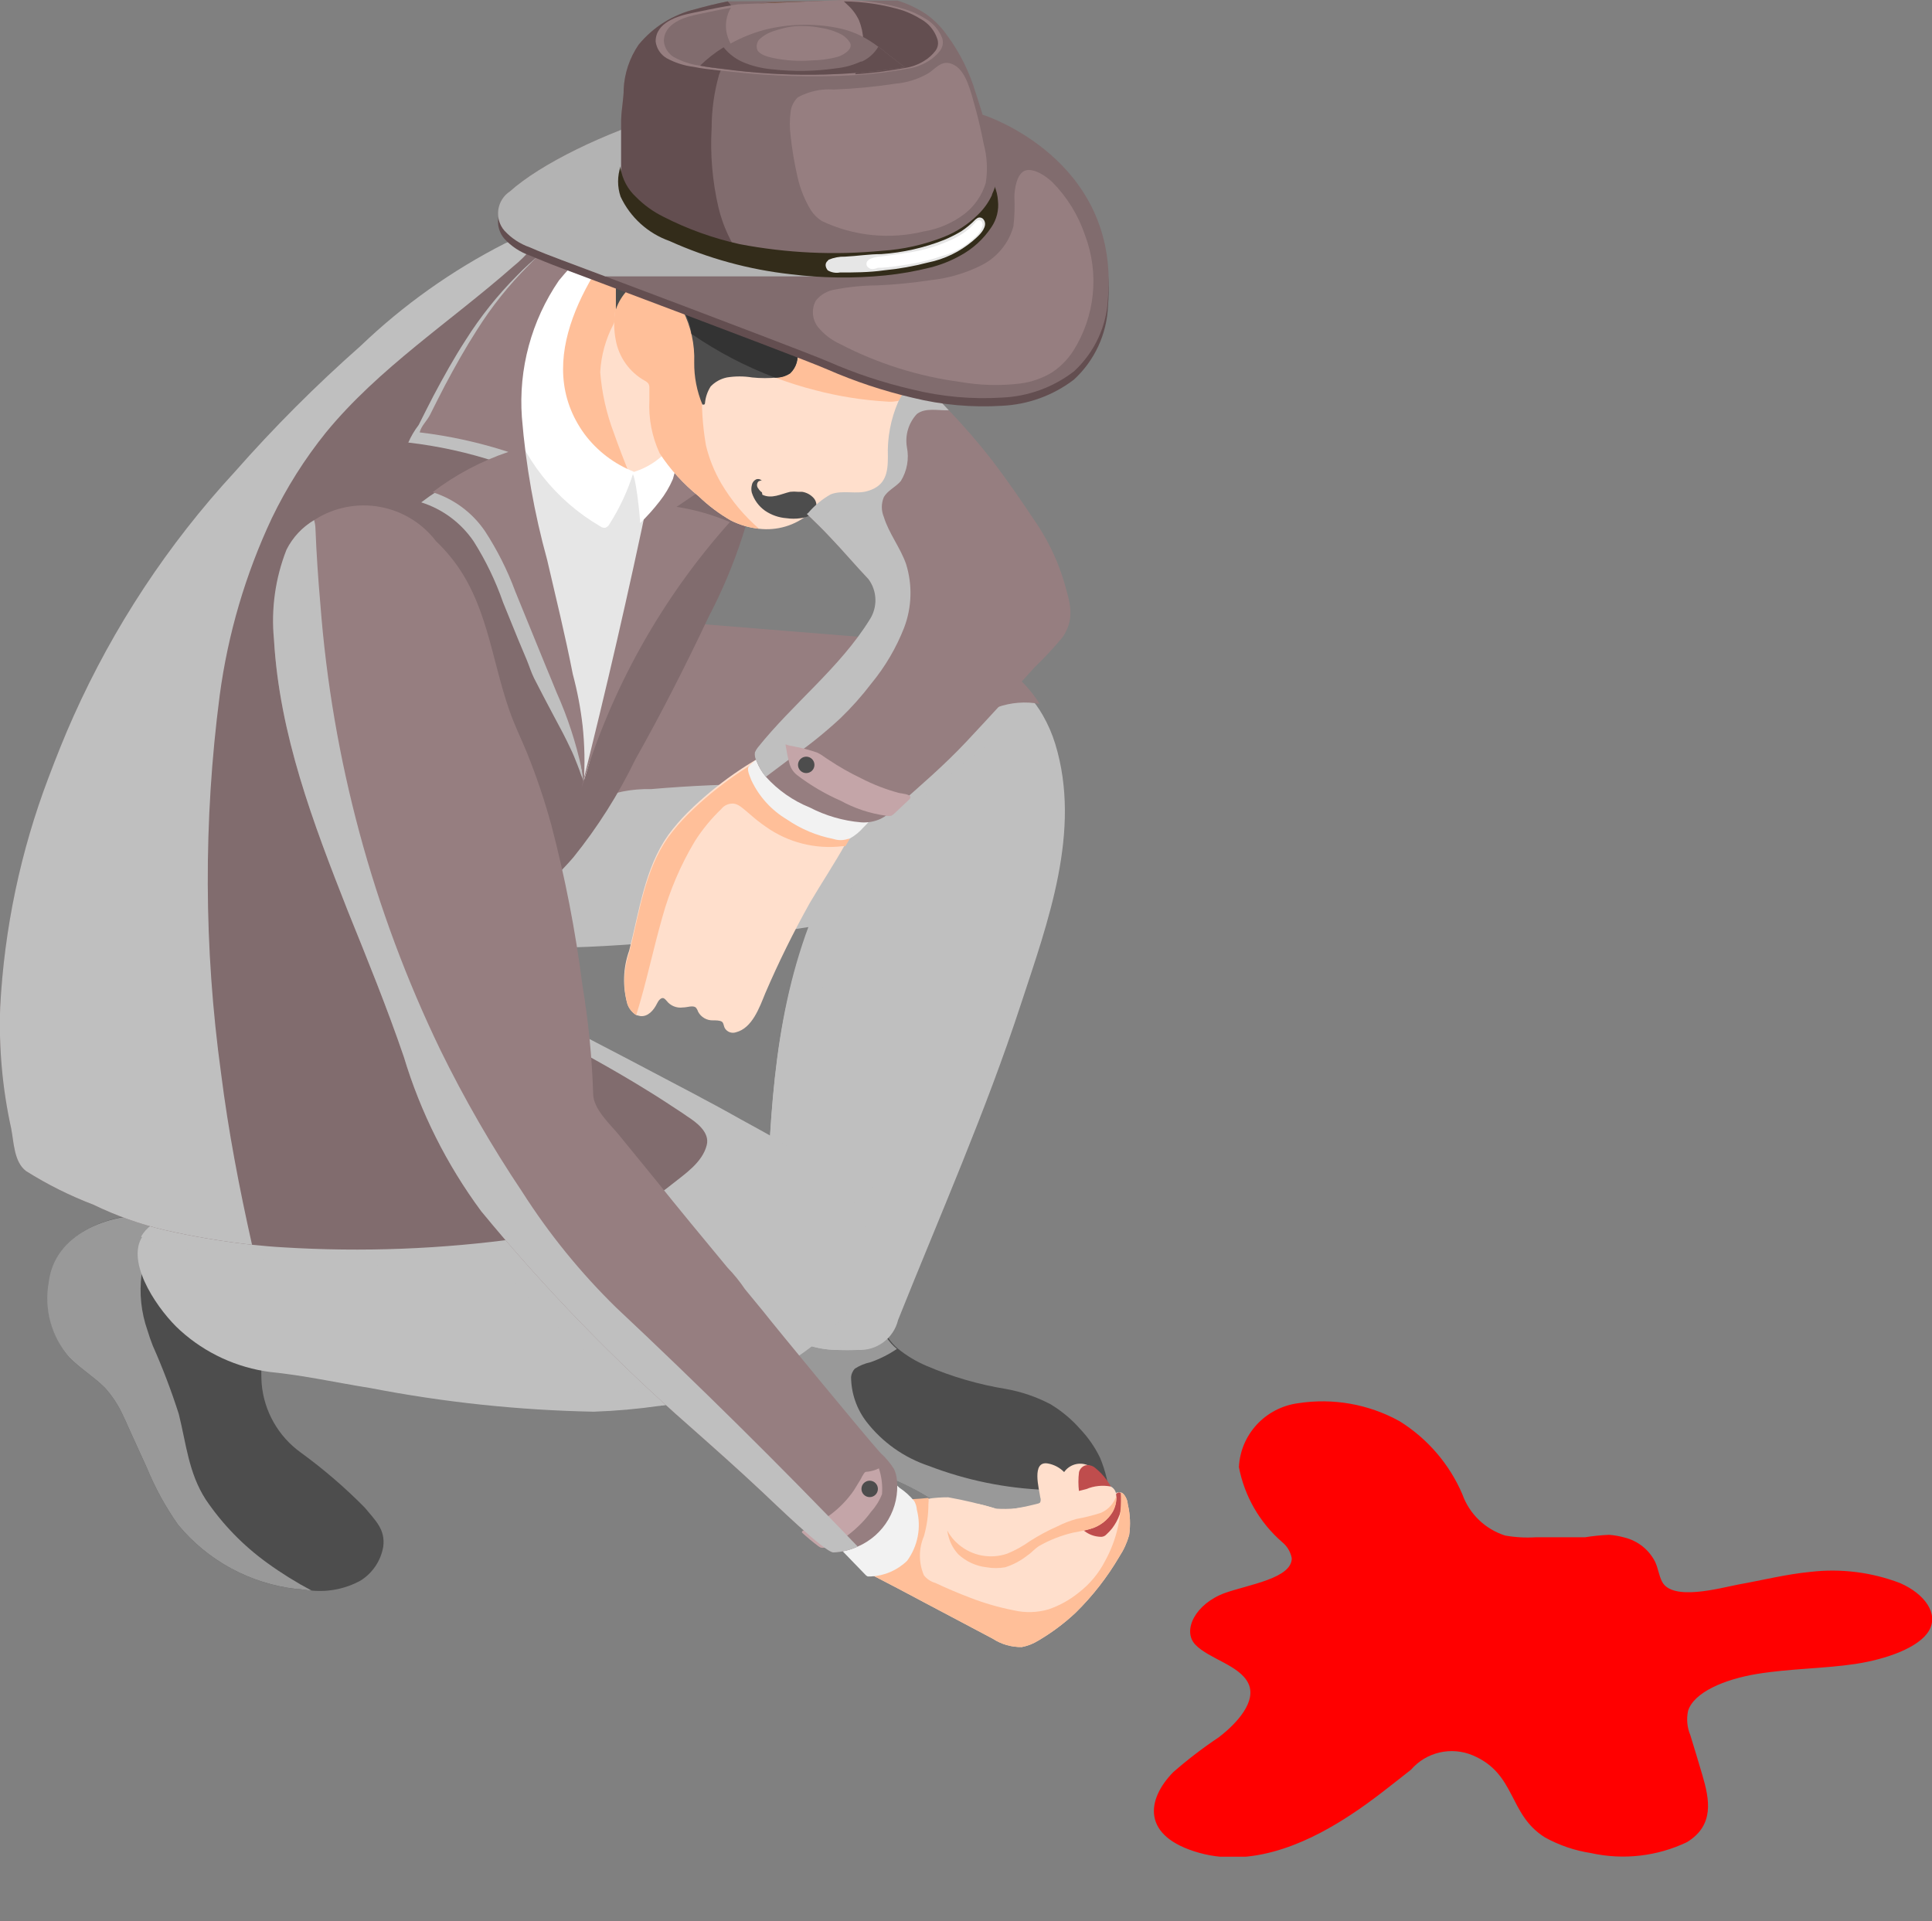 <svg width="360" height="358" viewBox="0 0 360 358" fill="none" xmlns="http://www.w3.org/2000/svg">
<rect x="0" y="0" width="360" height="358" fill="#808080" stroke="none"/>
<g clip-path="url(#clip0_918_86)">
<path d="M12.917 252.982C14.961 255.022 17.551 256.625 19.522 258.592C20.897 260.11 22.029 261.83 22.879 263.692C23.28 264.493 23.645 265.331 24.01 266.169C25.141 268.609 26.2 271.05 27.331 273.454C28.869 277.219 30.828 280.799 33.169 284.127C38.691 290.83 46.608 295.128 55.245 296.111C56.194 296.111 57.106 296.366 58.055 296.403C61.242 296.723 64.451 296.062 67.251 294.509C68.341 293.81 69.275 292.891 69.991 291.813C70.707 290.734 71.191 289.519 71.41 288.243C71.848 285.001 69.914 283.326 67.98 280.958C64.29 277.215 60.299 273.779 56.048 270.686C53.969 269.192 52.24 267.265 50.98 265.038C49.72 262.812 48.959 260.339 48.75 257.791C48.612 255.358 48.71 252.919 49.042 250.505C49.513 248.343 49.842 246.153 50.027 243.949C49.897 241.636 49.296 239.374 48.261 237.301C47.225 235.228 45.778 233.387 44.007 231.891C40.063 228.627 35.181 226.7 30.067 226.391C29.509 226.355 28.948 226.355 28.389 226.391C20.288 226.063 10.326 229.851 9.232 238.849C8.743 241.33 8.821 243.889 9.459 246.335C10.097 248.782 11.279 251.054 12.917 252.982Z" fill="#4D4D4D"/>
<g style="mix-blend-mode:multiply">
<path d="M12.917 252.982C14.961 255.022 17.551 256.625 19.522 258.592C20.897 260.11 22.029 261.83 22.879 263.692C23.28 264.493 23.645 265.331 24.01 266.169C25.141 268.609 26.2 271.05 27.331 273.454C28.869 277.219 30.828 280.799 33.169 284.127C38.691 290.83 46.608 295.128 55.245 296.111C56.194 296.111 57.106 296.366 58.055 296.403C55.189 294.886 52.433 293.17 49.808 291.267C45.324 288.036 41.445 284.04 38.351 279.464C35.14 274.51 34.702 269.046 33.315 263.51C31.93 259.175 30.31 254.919 28.462 250.76C28.097 249.85 27.769 248.866 27.477 247.919C26.301 244.567 25.926 240.987 26.382 237.465C27.159 234.062 28.234 230.735 29.593 227.52C29.593 227.156 29.849 226.792 29.922 226.464C29.363 226.428 28.802 226.428 28.243 226.464C20.142 226.136 10.18 229.924 9.086 238.922C8.628 241.402 8.735 243.954 9.398 246.387C10.061 248.821 11.264 251.075 12.917 252.982Z" fill="#999999"/>
</g>
<path d="M139.318 266.314C140.991 268.886 143.614 270.692 146.616 271.341C148.306 271.771 150.026 272.075 151.761 272.252C153.038 272.434 154.352 272.543 155.629 272.762C162.137 273.671 168.366 275.996 173.874 279.574C179.129 282.961 184.128 287.587 190.076 288.935C190.866 289.118 191.673 289.228 192.484 289.263C194.863 289.322 197.231 288.908 199.448 288.045C201.666 287.182 203.689 285.887 205.401 284.236C206.018 283.725 206.505 283.076 206.824 282.342C206.914 281.922 206.914 281.487 206.824 281.067C206.842 280.788 206.842 280.508 206.824 280.229V279.246C206.605 276.654 205.99 274.111 205 271.706C204.066 269.755 202.835 267.961 201.351 266.387C199.726 264.522 197.818 262.924 195.695 261.652C193.116 260.308 190.348 259.362 187.485 258.847C182.363 258.015 177.363 256.559 172.597 254.512C170.72 253.716 168.963 252.661 167.379 251.38C165.892 250.163 164.81 248.524 164.277 246.681C163.751 244.611 163.555 242.472 163.693 240.342C162.797 240.797 161.818 241.067 160.815 241.136C159.812 241.205 158.805 241.071 157.855 240.743C154.796 240.075 151.813 239.099 148.951 237.829C147.82 239.25 146.601 240.601 145.302 241.872C144.246 243.426 143.468 245.152 143.004 246.972C141.799 250.177 140.048 253.128 139.026 256.37C138.677 257.476 138.42 258.609 138.26 259.758C137.908 262 138.278 264.296 139.318 266.314Z" fill="#4D4D4D"/>
<g style="mix-blend-mode:multiply">
<path d="M206.861 281.067C204.797 283.389 202.294 285.28 199.494 286.631C196.694 287.981 193.654 288.764 190.55 288.935H190.039C184.091 287.587 179.092 282.961 173.838 279.574C168.329 275.996 162.101 273.671 155.593 272.762C154.315 272.543 153.002 272.434 151.725 272.252C148.94 270.322 146.271 268.23 143.733 265.987C141.574 264.153 139.65 262.061 138.004 259.758C138.165 258.609 138.421 257.476 138.771 256.37C139.792 253.128 141.544 250.177 142.748 246.972C143.213 245.152 143.991 243.426 145.047 241.872C146.346 240.601 147.564 239.25 148.696 237.829C151.557 239.099 154.54 240.075 157.6 240.743C158.55 241.071 159.556 241.205 160.56 241.136C161.563 241.067 162.542 240.797 163.438 240.342C163.299 242.472 163.496 244.611 164.022 246.681C164.555 248.524 165.636 250.163 167.123 251.38C165.595 252.413 163.939 253.246 162.197 253.857C161.159 254.076 160.169 254.483 159.278 255.059C158.892 255.483 158.649 256.019 158.585 256.589C158.603 259.621 159.616 262.563 161.467 264.967C164.427 268.78 168.452 271.632 173.035 273.163C180.034 275.856 187.433 277.37 194.929 277.643C198.841 277.391 202.765 277.936 206.46 279.246L206.861 281.067Z" fill="#999999"/>
</g>
<path d="M77.906 173.9C77.906 174.265 78.526 174.374 78.891 174.483C94.983 177.907 111.732 176.523 128.116 175.139C131.4 174.847 134.721 174.556 138.005 174.192C142.238 173.755 146.47 173.245 150.703 172.552C143.807 191.021 143.405 210.29 142.712 229.669C142.493 234.842 140.596 243.766 144.938 247.628C148.043 250.126 151.898 251.511 155.885 251.562C157.198 251.634 158.513 251.634 159.826 251.562C161.534 251.66 163.224 251.156 164.598 250.137C165.972 249.118 166.943 247.65 167.343 245.988C175.152 226.464 183.654 207.231 190.222 187.16C195.257 171.824 201.57 154.849 196.644 138.676C196.07 136.797 195.287 134.989 194.309 133.285C192.873 130.77 190.936 128.575 188.616 126.837C187.199 125.833 185.619 125.082 183.946 124.615C180.842 124.03 177.69 123.737 174.531 123.741C169.058 123.267 163.402 121.701 157.892 121.045C144.934 119.668 131.877 119.473 118.884 120.463C118.365 120.461 117.857 120.613 117.425 120.9C117.086 121.28 116.858 121.746 116.768 122.247C115.637 125.89 113.447 126.947 110.637 128.986C107.601 131.198 104.735 133.634 102.062 136.272C91.809 146.58 84.949 159.694 78.234 172.698C77.906 173.099 77.687 173.536 77.906 173.9Z" fill="#BFBFBF"/>
<g style="mix-blend-mode:multiply">
<path d="M142.712 229.669C142.493 234.842 140.595 243.766 144.938 247.628C148.042 250.126 151.897 251.511 155.885 251.562L157.454 250.214C159.255 248.755 160.905 247.12 162.38 245.333C165.285 241.393 166.69 236.55 166.342 231.67C165.994 226.79 163.917 222.194 160.482 218.705C157.253 215.94 154.439 212.726 152.126 209.161C150.482 204.402 150.329 199.256 151.688 194.408C152.815 185.391 154.745 176.492 157.454 167.817C160.721 160.31 165.723 153.681 172.05 148.475L173.071 147.527C176.465 144.577 179.968 141.809 183.507 139.113C186.512 136.396 190.091 134.391 193.98 133.248C192.636 130.777 190.813 128.597 188.616 126.837C187.199 125.833 185.619 125.082 183.945 124.615C175.461 127.226 167.711 131.793 161.321 137.947C154.891 143.074 149.355 149.229 144.938 156.161C141.756 161.854 139.456 167.994 138.114 174.374C142.347 173.937 146.58 173.427 150.812 172.735C143.806 191.021 143.442 210.29 142.712 229.669Z" fill="#BFBFBF"/>
</g>
<path d="M161.103 118.75L116.001 115.108C115.671 118.427 114.935 121.693 113.812 124.834C112.568 127.772 111.167 130.642 109.615 133.43C106.341 139.907 104.136 146.869 103.084 154.048C105.784 152.481 108.375 150.405 111.075 149.057C114.292 147.648 117.78 146.964 121.292 147.054C136.031 145.779 150.852 145.779 165.591 147.054C166.373 147.218 167.181 147.218 167.963 147.054C169.787 146.471 170.517 144.395 171.612 142.901C174.841 137.591 179.902 133.64 185.843 131.791C188.37 130.898 191.088 130.685 193.725 131.172C192.699 129.533 191.473 128.029 190.076 126.691C187.216 124.501 183.974 122.859 180.515 121.847C174.221 119.916 167.686 118.874 161.103 118.75Z" fill="#967E80"/>
<path d="M11.64 203.697C11.312 208.615 14.632 211.42 17.843 214.625C19.105 215.842 20.445 216.974 21.857 218.013C27.852 222.323 34.361 225.871 41.233 228.577C39.993 228.322 38.752 228.03 37.584 227.848C35.488 227.299 33.3 227.199 31.162 227.557C30.163 227.705 29.21 228.072 28.371 228.633C27.531 229.194 26.827 229.933 26.309 230.799C23.609 235.862 29.776 244.531 33.607 247.955C38.272 252.172 44.115 254.866 50.356 255.678C56.632 256.297 62.799 257.681 69.002 258.665C82.728 261.328 96.658 262.802 110.637 263.072C114.753 262.931 118.858 262.566 122.934 261.98C125.392 261.645 127.829 261.171 130.232 260.559C132.11 260.177 133.963 259.678 135.779 259.066C137.056 258.701 138.296 258.228 139.428 257.754C145.906 255.084 151.768 251.117 156.651 246.098C159.901 242.773 161.788 238.355 161.942 233.713C162.635 220.49 145.558 212.913 136.18 207.558C131.655 204.972 103.047 190.001 94.472 185.702C83.525 180.202 72.578 174.775 61.631 169.201C62.872 169.784 55.72 176.487 54.625 176.997C50.356 178.672 45.065 178.709 40.577 179.984C35.767 181.36 31.1 183.19 26.637 185.448C23.002 187.096 19.747 189.477 17.077 192.441C14.206 195.585 12.316 199.497 11.64 203.697Z" fill="#BFBFBF"/>
<g style="mix-blend-mode:multiply">
<path d="M26.273 230.471C32.103 232.711 38.273 233.943 44.518 234.113C60.352 235.89 76.314 236.232 92.21 235.133C101.046 245.568 111.404 254.618 122.934 261.98C125.392 261.645 127.829 261.171 130.232 260.559C125.014 252.254 119.285 244.386 113.265 236.481C108.77 230.023 103.767 223.933 98.304 218.268C98.015 217.919 97.636 217.655 97.209 217.503C96.609 217.4 95.992 217.503 95.458 217.794C92.795 218.613 90.057 219.162 87.284 219.434C69.742 221.14 52.07 221.006 34.556 219.033C30.287 218.632 25.981 217.831 21.748 217.576C27.743 221.886 34.251 225.434 41.124 228.139C39.883 227.884 38.643 227.593 37.475 227.411C35.379 226.862 33.19 226.762 31.053 227.119C30.057 227.29 29.112 227.679 28.285 228.259C27.459 228.838 26.771 229.594 26.273 230.471Z" fill="#BFBFBF"/>
</g>
<path d="M2.08 210.29C2.591 212.877 2.591 216.519 4.853 218.231C8.819 220.73 13.024 222.829 17.406 224.497C21.658 226.559 26.124 228.147 30.725 229.232C36.081 230.449 41.502 231.361 46.962 231.964C48.86 232.146 50.611 232.328 52.655 232.438C67.49 233.361 82.38 232.787 97.1 230.726C103.419 230.121 109.628 228.675 115.564 226.427C119.05 224.989 122.308 223.05 125.233 220.672C127.605 218.778 130.889 216.629 131.692 213.387C132.312 210.982 129.685 209.088 128.043 208.032L127.204 207.449C125.197 206.138 123.19 204.79 121.11 203.515C107.28 194.882 92.392 188.034 78.271 179.874L74.841 177.907H75.023C79.668 176.883 84.211 175.445 88.597 173.609C95.589 170.332 101.807 165.614 106.842 159.767C111.363 154.15 115.231 148.04 118.373 141.554C123.263 132.884 127.788 123.96 132.057 114.926C137.129 105.247 140.51 94.776 142.055 83.963C142.62 75.836 140.941 67.709 137.202 60.468C135.742 57.7 133.954 55.077 132.75 52.163C131.501 48.558 129.071 45.478 125.854 43.42C118.556 38.794 109.689 39.778 101.661 42.473C99.034 43.348 96.479 44.404 94.108 45.46C84.242 50.484 75.168 56.928 67.178 64.584C58.871 71.917 51.035 79.764 43.715 88.079C31.303 101.535 21.161 116.913 13.684 133.613C12.042 137.255 10.473 141.226 9.013 145.087C3.823 158.767 0.795 173.17 0.037 187.779C-0.23 195.338 0.457 202.902 2.08 210.29Z" fill="#816C6E"/>
<g style="mix-blend-mode:multiply">
<path d="M2.08 210.29C2.591 212.877 2.591 216.519 4.853 218.231C8.819 220.73 13.024 222.829 17.405 224.497C21.657 226.559 26.124 228.147 30.724 229.232C36.081 230.449 41.502 231.361 46.962 231.964C44.59 221.4 42.547 210.764 41.197 200.055C37.974 176.675 37.888 152.971 40.941 129.569C42.47 118.138 45.743 107.008 50.648 96.567C53.385 90.883 56.764 85.53 60.719 80.612C70.571 68.591 83.927 59.958 95.64 49.649C98.121 47.654 100.169 45.175 101.661 42.364C99.033 43.238 96.479 44.295 94.107 45.351C84.241 50.375 75.168 56.819 67.178 64.475C58.871 71.808 51.035 79.655 43.715 87.97C31.303 101.426 21.16 116.804 13.684 133.503C12.041 137.146 10.472 141.116 9.013 144.978C3.823 158.658 0.794 173.061 0.036 187.67C-0.239 195.266 0.447 202.866 2.08 210.29Z" fill="#BFBFBF"/>
</g>
<g style="mix-blend-mode:multiply">
<path d="M96.37 51.325C92.72 54.988 89.489 59.044 86.736 63.419C84.584 66.733 82.65 70.23 80.789 73.727C79.84 75.549 78.928 77.37 78.015 79.191C77.239 80.201 76.589 81.302 76.081 82.47C81.701 83.123 87.239 84.344 92.611 86.112C87.529 87.835 82.76 90.369 78.49 93.616C82.478 94.876 85.924 97.443 88.269 100.902C90.521 104.47 92.357 108.283 93.743 112.267L96.589 119.261L98.121 122.903C98.596 124.032 98.96 125.271 99.508 126.364C100.712 128.695 101.916 131.063 103.157 133.358C104.398 135.652 105.346 137.437 106.332 139.55C106.806 140.497 107.207 141.554 107.609 142.573C108.01 143.593 108.01 143.63 108.192 144.176C108.375 144.723 108.776 145.415 108.667 145.633C108.72 145.48 108.72 145.313 108.667 145.16L108.302 142.646C108.302 141.809 108.046 140.971 107.828 140.133C107.39 138.348 106.623 136.49 106.186 134.815C106.186 134.05 105.711 133.321 105.565 132.52C105.419 131.718 105.091 130.589 104.872 129.642L104.434 127.602C103.011 120.317 101.296 113.396 99.654 106.329C97.256 97.644 95.68 88.753 94.947 79.774C94.293 70.741 96.724 61.753 101.843 54.276C104.445 51.12 107.341 48.217 110.491 45.606C111.951 44.295 113.338 42.801 114.87 41.563C115.868 40.637 116.74 39.584 117.461 38.43C111.411 40.52 105.733 43.557 100.639 47.427C99.135 48.635 97.709 49.937 96.37 51.325Z" fill="#BFBFBF"/>
</g>
<path d="M121.292 107.495C120.015 112.267 118.081 116.856 116.512 121.555C115.235 125.198 114.505 129.278 113.082 132.92C112.352 134.742 111.659 136.563 110.966 138.457C110.607 139.349 110.303 140.261 110.054 141.189C109.835 142.136 109.543 143.083 109.251 144.031L108.813 145.451C108.722 144.482 108.722 143.506 108.813 142.537C108.803 141.559 108.643 140.589 108.339 139.659C107.791 138.093 107.353 136.49 106.806 134.924C102.899 124.082 99.753 112.981 97.392 101.703C95.697 94.516 95.697 87.034 97.392 79.847C99.329 82.805 101.804 85.375 104.69 87.424C106.147 88.43 107.815 89.091 109.566 89.356C111.318 89.621 113.107 89.483 114.797 88.954C115.75 88.422 116.81 88.111 117.899 88.043C119.723 88.043 120.563 89.864 121.183 91.321C121.87 92.52 122.351 93.825 122.606 95.183C122.924 99.332 122.479 103.505 121.292 107.495Z" fill="#E6E6E6"/>
<path d="M138.041 86.331L126.072 94.454C129.488 94.977 132.823 95.931 135.997 97.295C123.224 111.58 113.778 128.51 108.338 146.872C112.936 128.61 117.157 110.275 121 91.868C121.464 87.973 122.991 84.281 125.415 81.195C127.532 79.009 128.7 80.503 130.925 81.887L138.041 86.331Z" fill="#967E80"/>
<path d="M95.385 71.323C95.657 74.658 96.694 77.886 98.413 80.758C101.194 86.072 105.502 90.435 110.783 93.288C111.842 93.835 112.973 94.527 113.849 93.288C114.417 92.373 114.928 91.424 115.381 90.447C115.661 89.832 116.072 89.285 116.585 88.844C116.811 88.671 117.055 88.524 117.315 88.407C118.082 88.022 118.961 87.918 119.796 88.116C120.287 88.26 120.787 88.369 121.292 88.444C121.47 88.505 121.663 88.505 121.84 88.444C122.241 88.444 122.314 87.788 122.46 87.351C122.743 86.727 123.153 86.168 123.664 85.712C124.65 84.728 125.817 84.036 126.729 82.943C128.444 80.94 127.167 76.787 126.729 74.492C124.613 65.713 120.344 57.335 120.234 48.338C120.301 44.382 120.753 40.441 121.584 36.572C119.468 36.827 117.935 38.649 116.293 40.215C114.235 41.795 111.929 43.026 109.47 43.858C107.098 44.695 106.186 46.371 104.799 48.484C101.953 52.722 99.648 57.298 97.939 62.107C96.657 65.044 95.797 68.147 95.385 71.323Z" fill="#FFDFCC"/>
<path d="M99.398 70.267C100.228 73.978 101.846 77.469 104.142 80.503C107.055 84.652 110.905 88.059 115.381 90.447C115.661 89.832 116.072 89.285 116.585 88.844C116.811 88.671 117.055 88.524 117.315 88.407C116.293 85.857 115.308 83.308 114.396 80.721C113.008 77.073 112.148 73.246 111.841 69.356C112.015 66.226 112.862 63.17 114.323 60.395C115.732 57.333 116.262 53.941 115.855 50.596C115.802 50.245 115.704 49.903 115.563 49.577C115.218 49.102 114.734 48.745 114.177 48.557C113.013 48.153 111.77 48.026 110.548 48.184C109.326 48.342 108.157 48.781 107.134 49.467C105.09 50.846 103.422 52.711 102.281 54.895C99.553 59.526 98.533 64.964 99.398 70.267Z" fill="#FFBF99"/>
<path d="M119.285 97.477C120.599 96.207 121.818 94.844 122.934 93.398C123.927 92.139 124.749 90.755 125.379 89.281C126.311 86.241 126.609 83.043 126.255 79.883C125.974 81.932 124.899 83.789 123.263 85.056C121.647 86.482 119.724 87.517 117.643 88.079C118.446 87.788 119.285 96.64 119.285 97.477Z" fill="white"/>
<path d="M108.922 80.903C98.887 67.134 109.798 50.633 118.884 39.778H118.628C100.383 40.579 89.984 59.594 94.545 76.204C97.335 85.4 103.499 93.205 111.805 98.06C112.084 98.28 112.436 98.384 112.79 98.352C113.143 98.224 113.432 97.962 113.593 97.623C115.518 94.596 117.028 91.325 118.081 87.897C114.439 86.456 111.269 84.035 108.922 80.903Z" fill="white"/>
<path d="M98.486 49.467C94.829 53.11 91.597 57.155 88.853 61.524C86.7 64.876 84.766 68.336 82.905 71.833C81.956 73.654 81.044 75.476 80.132 77.297C79.548 78.463 78.526 79.301 78.198 80.576C83.814 81.247 89.35 82.467 94.728 84.218C89.641 85.933 84.871 88.468 80.606 91.722C84.595 92.982 88.04 95.549 90.385 99.007C92.668 102.515 94.553 106.266 96.005 110.19L101.697 124.142C102.391 125.781 103.047 127.42 103.704 129.023C105.75 133.596 107.316 138.369 108.375 143.266C108.618 144.132 108.753 145.025 108.776 145.925C109.013 142.355 108.94 138.772 108.557 135.215C108.186 131.981 107.576 128.779 106.733 125.635C105.31 118.35 103.595 111.429 101.953 104.326C99.555 95.641 97.978 86.75 97.246 77.771C96.591 68.737 99.023 59.749 104.142 52.272C106.744 49.116 109.64 46.213 112.79 43.603C114.25 42.291 115.6 40.798 117.169 39.596C118.16 38.649 119.03 37.585 119.76 36.426C113.706 38.508 108.027 41.546 102.938 45.424C101.358 46.662 99.87 48.014 98.486 49.467Z" fill="#967E80"/>
<path d="M114.724 63.309C115.005 64.907 115.638 66.423 116.579 67.746C117.519 69.069 118.743 70.167 120.161 70.959C120.397 71.075 120.608 71.236 120.782 71.433C120.947 71.679 121.025 71.974 121 72.27C121 73.072 121 73.837 121 74.638C120.837 78.009 121.488 81.37 122.898 84.437C124.895 87.483 127.358 90.2 130.196 92.487C132.006 94.237 134.029 95.754 136.217 97.004C137.849 97.824 139.617 98.342 141.435 98.534C143.093 98.731 144.774 98.588 146.374 98.111C147.975 97.635 149.46 96.837 150.74 95.765C151.915 94.39 153.323 93.231 154.9 92.341C157.089 91.467 159.68 92.341 161.906 91.686C165.153 90.666 165.555 88.043 165.555 85.311C165.421 81.797 166.082 78.299 167.489 75.075C167.489 75.075 167.489 74.747 167.744 74.638C168.378 73.422 169.136 72.274 170.006 71.214C170.408 70.595 170.882 70.012 171.32 69.392C174.85 64.713 177.952 59.727 180.588 54.494C180.296 55.077 178.217 53.219 178.071 52.928C177.593 51.753 177.239 50.532 177.012 49.285C176.146 46.851 174.736 44.646 172.889 42.838C168.892 39.471 164.153 37.099 159.059 35.917C151.726 33.58 144.059 32.46 136.363 32.602C134.356 32.602 132.349 33.185 130.378 33.185C128.408 33.185 128.116 33.185 126.912 34.569C125.192 37.082 124.092 39.965 123.701 42.983C123.296 45.66 122.174 48.177 120.453 50.269C119.871 50.906 119.163 51.414 118.373 51.762C117.698 52.001 117.06 52.332 116.476 52.746C116.126 53.135 115.865 53.594 115.709 54.093C114.5 57.007 114.158 60.207 114.724 63.309Z" fill="#FFDFCC"/>
<path d="M144.828 70.34H144.391C146.884 71.288 149.43 72.091 152.017 72.744C156.281 73.857 160.644 74.552 165.044 74.82C165.949 74.932 166.868 74.858 167.744 74.602C168.378 73.385 169.136 72.238 170.006 71.177C169.964 70.802 169.811 70.447 169.568 70.157C168.908 69.385 168.031 68.827 167.051 68.555C164.408 67.629 161.716 66.851 158.986 66.223C155.52 65.422 152.053 64.511 148.587 63.601C148.515 64.145 148.515 64.696 148.587 65.24C148.757 66 148.729 66.791 148.505 67.537C148.281 68.283 147.87 68.96 147.31 69.502C146.573 69.998 145.716 70.287 144.828 70.34Z" fill="#FFBF99"/>
<path d="M124.321 57.991C124.705 59.001 125.393 59.866 126.291 60.468L128.846 62.326C128.655 60.697 128.107 59.129 127.24 57.736L126.948 57.335L125.927 57.044C124.868 56.68 123.92 56.425 124.321 57.991Z" fill="#FFBF99"/>
<path d="M114.724 63.309C115.005 64.907 115.638 66.423 116.578 67.746C117.519 69.069 118.743 70.167 120.161 70.959C120.397 71.075 120.608 71.236 120.781 71.432C120.947 71.679 121.024 71.974 121 72.27C121 73.072 121 73.837 121 74.638C120.837 78.009 121.488 81.37 122.898 84.437C124.895 87.483 127.358 90.2 130.196 92.487C132.006 94.237 134.029 95.754 136.217 97.004C137.849 97.824 139.617 98.342 141.435 98.534C138.645 96.116 136.266 93.261 134.392 90.083C133.106 87.877 132.147 85.497 131.546 83.016C130.899 79.301 130.666 75.526 130.853 71.76C130.873 67.398 130.208 63.059 128.882 58.902C127.951 55.917 126.131 53.287 123.664 51.361C122.734 50.673 121.662 50.201 120.526 49.977C119.944 50.614 119.236 51.123 118.446 51.471C117.771 51.71 117.133 52.041 116.548 52.454C116.199 52.843 115.938 53.303 115.782 53.802C114.49 56.796 114.122 60.106 114.724 63.309Z" fill="#FFBF99"/>
<path d="M141.982 91.758C141.711 91.584 141.485 91.346 141.325 91.066C141.153 90.884 141.058 90.643 141.058 90.392C141.058 90.142 141.153 89.901 141.325 89.719C141.325 89.719 141.946 89.354 142.055 89.719C141.934 89.522 141.744 89.376 141.522 89.308C141.3 89.241 141.062 89.258 140.851 89.354C140.645 89.462 140.468 89.618 140.335 89.808C140.202 89.998 140.116 90.217 140.085 90.447C139.976 90.89 139.976 91.352 140.085 91.795C140.518 93.165 141.389 94.355 142.566 95.183C143.747 95.984 145.119 96.462 146.543 96.567C147.414 96.694 148.3 96.694 149.171 96.567C149.905 96.486 150.614 96.25 151.251 95.875C151.488 95.707 151.687 95.491 151.836 95.242C151.985 94.992 152.079 94.714 152.114 94.426C152.148 94.137 152.122 93.845 152.036 93.567C151.95 93.29 151.807 93.034 151.615 92.815C151.054 92.19 150.293 91.778 149.463 91.649H148.696C148.211 91.595 147.722 91.595 147.237 91.649C145.522 92.05 143.807 93.033 142.055 92.195L141.982 91.758Z" fill="#4D4D4D"/>
<path d="M170.079 62.945C167.16 61.415 165.044 58.501 161.978 57.335C160.19 56.82 158.302 56.753 156.481 57.141C154.661 57.528 152.964 58.358 151.542 59.557C150.606 60.193 149.822 61.026 149.243 61.998C148.657 62.998 148.413 64.162 148.55 65.313C148.721 66.067 148.693 66.853 148.469 67.593C148.245 68.334 147.833 69.004 147.273 69.538C146.572 70.019 145.751 70.297 144.901 70.34C143.324 70.503 141.734 70.503 140.158 70.34C138.599 70.085 137.009 70.085 135.45 70.34C134.294 70.58 133.238 71.164 132.422 72.015C131.827 72.949 131.465 74.01 131.363 75.112C131.363 75.112 131.363 75.439 131.072 75.403C130.78 75.367 131.071 75.403 130.889 75.403C129.85 72.911 129.328 70.234 129.357 67.535C129.482 64.19 128.754 60.868 127.24 57.882C125.771 55.433 123.401 53.655 120.635 52.928C119.984 52.784 119.307 52.808 118.668 53C118.03 53.191 117.451 53.542 116.986 54.021C115.982 55.054 115.221 56.298 114.761 57.663C114.761 55.55 114.761 53.438 114.761 51.361C114.761 49.285 114.14 47.209 113.994 45.133C113.907 41.33 114.45 37.539 115.6 33.913C117.28 27.622 120.347 21.785 124.576 16.829C128.399 12.364 133.266 8.911 138.747 6.775C144.228 4.64 150.153 3.889 155.994 4.59C163.012 5.45 169.57 8.525 174.713 13.368C179.727 18.124 183.39 24.118 185.332 30.744C186.818 36.413 187.129 42.326 186.244 48.119C185.925 51.122 185.111 54.051 183.836 56.789C182.547 59.473 180.602 61.791 178.18 63.528C176.887 64.11 175.47 64.361 174.056 64.26C172.641 64.158 171.275 63.706 170.079 62.945Z" fill="#4D4D4D"/>
<path d="M126.948 57.226L127.24 57.627C128.107 59.02 128.655 60.587 128.846 62.217C133.691 65.554 138.923 68.293 144.427 70.376H144.828C145.687 70.322 146.517 70.046 147.237 69.575C147.797 69.025 148.205 68.341 148.422 67.588C148.64 66.835 148.659 66.039 148.477 65.276C148.405 64.732 148.405 64.181 148.477 63.637C143.223 62.217 137.968 60.687 132.787 59.047C130.962 58.428 128.992 57.773 126.948 57.226Z" fill="#333333"/>
<path d="M116.913 187.123C117.214 187.969 117.793 188.688 118.555 189.163L119.285 189.345C120.708 189.527 121.803 188.289 122.423 187.014C122.679 186.467 123.19 185.812 123.7 186.03C123.896 186.158 124.069 186.318 124.211 186.504C124.561 186.96 125.026 187.314 125.558 187.532C126.09 187.749 126.67 187.822 127.24 187.742C128.079 187.742 129.064 187.305 129.648 187.742C129.844 187.979 129.993 188.251 130.086 188.544C130.352 189.043 130.753 189.458 131.243 189.741C131.733 190.025 132.293 190.165 132.859 190.147C133.443 190.147 134.064 190.147 134.465 190.365C134.866 190.584 134.83 191.239 135.085 191.64C135.294 191.973 135.61 192.226 135.98 192.358C136.351 192.49 136.756 192.494 137.129 192.369C140.157 191.604 141.508 187.779 142.602 185.083C145.081 179.321 147.858 173.692 150.922 168.218C153.075 164.575 155.483 160.932 157.527 157.29C159.086 154.706 160.381 151.972 161.394 149.13C161.706 148.319 161.974 147.492 162.197 146.653C162.197 147.018 161.65 147.236 161.066 147.418C160.328 147.712 159.505 147.712 158.767 147.418C157.855 146.69 157.928 144.905 156.87 144.031C155.056 142.962 153.335 141.743 151.725 140.388C150.995 139.55 150.375 138.457 149.28 138.129C148.301 137.937 147.285 138.119 146.434 138.639C139.669 141.805 133.498 146.105 128.189 151.352C126.867 152.667 125.647 154.079 124.54 155.578C120.124 161.807 119.139 169.748 117.242 177.142C116.093 180.354 115.978 183.843 116.913 187.123Z" fill="#FFDFCC"/>
<path d="M116.913 187.123C117.214 187.969 117.793 188.688 118.555 189.163C120.416 183.225 121.657 177.106 123.409 170.95C124.779 165.976 126.817 161.209 129.466 156.78C130.862 154.587 132.515 152.569 134.392 150.769C134.647 150.444 134.974 150.183 135.348 150.006C135.722 149.829 136.131 149.741 136.545 149.75C137.603 149.75 138.552 150.769 139.756 151.753C140.681 152.578 141.656 153.344 142.675 154.048C146.822 156.999 151.923 158.298 156.979 157.69H157.527C159.086 155.106 160.381 152.373 161.395 149.531C161.348 148.95 161.238 148.376 161.066 147.819C160.328 148.113 159.505 148.113 158.767 147.819C157.855 147.09 157.928 145.305 156.87 144.431C155.056 143.362 153.335 142.144 151.725 140.789C150.995 139.951 150.375 138.858 149.28 138.53C148.301 138.338 147.285 138.52 146.434 139.04C139.669 142.206 133.498 146.505 128.189 151.753C126.867 153.067 125.647 154.48 124.54 155.978C120.124 162.207 119.139 170.148 117.242 177.543C116.176 180.632 116.062 183.969 116.913 187.123Z" fill="#FFBF99"/>
<path d="M157.964 156.343C157.1 156.631 156.165 156.631 155.301 156.343C152.186 155.735 149.23 154.495 146.616 152.7C143.736 150.983 141.436 148.446 140.011 145.415C139.792 144.759 138.99 143.302 139.61 142.756L142.347 140.206C143.217 139.305 144.259 138.586 145.412 138.093C145.559 138.774 145.818 139.427 146.178 140.024C146.646 140.548 147.186 141.002 147.784 141.371C149.735 142.793 151.826 144.013 154.023 145.014C156.322 145.961 158.804 146.398 161.066 147.418C161.517 147.549 161.933 147.78 162.281 148.095C162.63 148.409 162.902 148.799 163.078 149.234C163.254 149.669 163.328 150.138 163.296 150.606C163.263 151.074 163.125 151.528 162.891 151.935C162.28 152.738 161.609 153.493 160.884 154.194C160.163 155.032 159.298 155.736 158.329 156.27L157.964 156.343Z" fill="#F2F2F2"/>
<path d="M140.96 141.772C141.37 142.86 141.962 143.87 142.712 144.759C144.967 147.259 147.762 149.215 150.886 150.478C153.86 152.018 157.108 152.958 160.446 153.246C161.698 153.335 162.953 153.11 164.095 152.591C165.003 152.135 165.829 151.532 166.54 150.806C171.174 146.69 175.881 142.683 180.078 138.202C184.274 133.722 188.616 128.986 192.776 124.36C194.618 122.588 196.36 120.716 197.994 118.75C200.512 115.108 199.235 111.902 198.213 108.223C196.934 104.041 194.987 100.093 192.448 96.53C190.015 92.839 187.497 89.269 184.894 85.821C182.389 82.604 179.722 79.516 176.903 76.569C174.905 74.386 172.785 72.319 170.554 70.376C169.379 71.798 168.352 73.336 167.488 74.966C166.082 78.19 165.421 81.688 165.554 85.202C165.554 88.079 165.226 90.556 161.906 91.576C159.68 92.305 157.089 91.358 154.9 92.232C153.323 93.121 151.915 94.281 150.74 95.656C150.656 95.746 150.557 95.82 150.448 95.875C151.871 97.259 153.294 98.607 154.644 100.064C157.125 102.65 159.424 105.382 161.942 108.041C162.742 109.127 163.191 110.43 163.231 111.777C163.27 113.124 162.897 114.451 162.161 115.581C156.578 124.579 147.893 131.172 141.289 139.441C141.079 139.707 140.907 140.001 140.778 140.315C140.692 140.808 140.756 141.315 140.96 141.772Z" fill="#967E80"/>
<g style="mix-blend-mode:multiply">
<path d="M140.96 141.772C141.37 142.86 141.962 143.87 142.712 144.759L147.565 141.116C150.751 138.905 153.775 136.471 156.615 133.831C158.699 131.82 160.626 129.652 162.38 127.347C164.947 124.229 167.003 120.725 168.474 116.966C169.913 113.17 170.042 109.004 168.839 105.127C167.78 102.067 165.628 99.408 164.679 96.312C164.196 95.145 164.196 93.835 164.679 92.669C165.372 91.394 166.905 90.775 167.853 89.646C169.021 87.752 169.425 85.487 168.985 83.308C168.802 82.208 168.875 81.081 169.198 80.013C169.521 78.946 170.084 77.967 170.846 77.151C172.451 75.913 174.823 76.532 176.793 76.459C174.796 74.277 172.676 72.21 170.444 70.267C169.269 71.689 168.242 73.227 167.379 74.856C165.973 78.08 165.312 81.579 165.445 85.092C165.445 87.97 165.117 90.447 161.796 91.467C159.57 92.196 156.979 91.249 154.79 92.123C153.213 93.012 151.805 94.171 150.63 95.547C150.547 95.636 150.448 95.711 150.338 95.765C151.761 97.15 153.184 98.497 154.535 99.954C157.016 102.541 159.315 105.273 161.833 107.932C162.633 109.018 163.082 110.321 163.121 111.668C163.16 113.015 162.787 114.342 162.052 115.472C156.469 124.469 147.784 131.063 141.179 139.332C140.969 139.598 140.797 139.892 140.668 140.206C140.593 140.746 140.695 141.295 140.96 141.772Z" fill="#BFBFBF"/>
</g>
<path d="M160.482 145.05C158.397 144.052 156.385 142.908 154.461 141.626C153.732 141.189 153.111 140.643 152.345 140.279C150.931 139.774 149.479 139.384 148.003 139.113C147.443 139.035 146.893 138.901 146.361 138.712C146.58 139.841 146.725 140.971 147.054 142.1C147.256 143.022 147.771 143.846 148.514 144.431C151.012 146.341 153.732 147.943 156.614 149.203C159.24 150.649 162.109 151.6 165.08 152.008C165.417 152.08 165.765 152.08 166.102 152.008C166.344 151.871 166.565 151.699 166.758 151.498L169.349 149.057C169.431 148.997 169.499 148.921 169.549 148.833C169.599 148.745 169.631 148.648 169.641 148.547C169.641 148.001 167.926 147.855 167.561 147.782C165.11 147.129 162.737 146.213 160.482 145.05Z" fill="#C4A5A8"/>
<path d="M150.229 144.067C149.382 144.067 148.696 143.382 148.696 142.537C148.696 141.692 149.382 141.007 150.229 141.007C151.075 141.007 151.761 141.692 151.761 142.537C151.761 143.382 151.075 144.067 150.229 144.067Z" fill="#4D4D4D"/>
<path d="M162.526 293.525C165.773 295.201 168.985 296.876 172.232 298.625L184.967 305.364C186.58 306.419 188.475 306.965 190.404 306.93C191.491 306.721 192.53 306.314 193.469 305.728C195.98 304.257 198.318 302.509 200.439 300.519C203.601 297.407 206.337 293.892 208.576 290.065C209.388 288.831 210.003 287.479 210.4 286.058C210.678 284.152 210.592 282.212 210.145 280.339C210.091 279.608 209.796 278.917 209.306 278.372C209.17 278.251 209.007 278.164 208.831 278.117H208.503C208.297 278.087 208.087 278.128 207.907 278.234C207.728 278.341 207.591 278.505 207.518 278.699C206.792 276.698 205.53 274.934 203.869 273.6C203.489 273.341 203.07 273.144 202.628 273.017C201.862 272.714 201.016 272.679 200.228 272.917C199.44 273.155 198.755 273.653 198.286 274.328C197.47 273.49 196.41 272.929 195.257 272.725C192.119 272.179 193.652 277.57 193.834 279.027C193.946 279.32 193.946 279.645 193.834 279.938C193.652 280.266 193.287 280.339 192.885 280.448C190.507 281.075 188.042 281.309 185.587 281.14C182.662 280.269 179.689 279.563 176.684 279.027C175.463 279.022 174.243 279.107 173.035 279.282C171.194 279.495 169.341 279.58 167.488 279.537C168.297 282.09 168.251 284.837 167.355 287.361C166.46 289.886 164.764 292.049 162.526 293.525Z" fill="#FFDFCC"/>
<path d="M200.439 283.216C200.785 284.107 201.396 284.87 202.19 285.402C203.009 285.999 203.987 286.341 205 286.385C205.216 286.412 205.434 286.386 205.638 286.309C205.841 286.233 206.023 286.11 206.168 285.948C206.549 285.599 206.902 285.222 207.226 284.819C208.443 283.223 209.132 281.287 209.197 279.282C209.252 279.055 209.252 278.817 209.197 278.59C209.124 278.449 209.014 278.331 208.879 278.247C208.744 278.164 208.589 278.119 208.43 278.117C208.43 278.117 207.627 278.444 207.737 278.663C207.011 276.662 205.749 274.897 204.088 273.563C203.833 273.338 203.528 273.177 203.197 273.095C202.867 273.012 202.522 273.01 202.19 273.09C201.916 273.191 201.67 273.356 201.474 273.571C201.277 273.787 201.135 274.046 201.059 274.328C200.907 275.538 200.907 276.761 201.059 277.971C201.023 279.683 199.964 281.504 200.439 283.216Z" fill="#BF4D4D"/>
<path d="M162.526 293.525C165.773 295.201 168.985 296.876 172.232 298.625L184.967 305.364C186.58 306.419 188.475 306.965 190.404 306.93C191.491 306.721 192.53 306.314 193.469 305.728C195.98 304.257 198.318 302.509 200.439 300.519C203.601 297.407 206.337 293.892 208.576 290.065C209.388 288.831 210.003 287.479 210.4 286.058C210.678 284.152 210.592 282.212 210.145 280.339C210.091 279.608 209.796 278.917 209.306 278.372C209.17 278.251 209.007 278.163 208.831 278.117C209.083 282.54 208.084 286.945 205.949 290.829C204.763 293.166 203.067 295.207 200.986 296.803C199.322 298.155 197.432 299.203 195.403 299.9C193.279 300.525 191.028 300.588 188.871 300.082C186.12 299.544 183.421 298.764 180.807 297.751C178.581 296.913 176.392 295.966 174.276 294.982C173.437 294.744 172.696 294.246 172.159 293.561C171.665 292.41 171.411 291.171 171.411 289.919C171.411 288.667 171.665 287.427 172.159 286.276C172.708 284.332 172.991 282.322 172.998 280.302C173.054 279.916 173.054 279.523 172.998 279.137C171.158 279.349 169.304 279.434 167.452 279.392C168.3 281.96 168.277 284.737 167.387 287.291C166.496 289.846 164.788 292.036 162.526 293.525Z" fill="#FFBF99"/>
<path d="M170.371 279.756C170.643 280.25 170.805 280.796 170.845 281.359C171.266 282.979 171.321 284.673 171.005 286.317C170.69 287.962 170.012 289.515 169.021 290.866C167.201 292.626 164.801 293.662 162.27 293.78H161.686C161.487 293.689 161.312 293.551 161.176 293.379L152.965 284.892C154.327 284.511 155.598 283.86 156.701 282.977C157.805 282.095 158.718 280.999 159.388 279.756C159.716 279.069 160.082 278.4 160.482 277.752C160.987 276.952 161.716 276.318 162.579 275.929C163.442 275.541 164.401 275.414 165.335 275.567C166.172 276.005 166.935 276.57 167.598 277.242C168.645 277.935 169.58 278.782 170.371 279.756Z" fill="#F2F2F2"/>
<path d="M51.049 119.151C52.071 136.891 58.347 153.356 64.806 169.748C68.455 178.781 72.104 187.742 75.242 196.922C78.354 207.27 83.23 217.004 89.655 225.699C101.49 240.082 114.474 253.482 128.481 265.768C133.005 269.775 137.567 273.818 141.982 277.971C144.171 280.011 153.695 289.3 155.301 289.3C156.865 289.231 158.402 288.86 159.825 288.207C162.214 287.179 164.211 285.416 165.525 283.175C166.838 280.933 167.398 278.331 167.123 275.749C167.058 275.055 166.873 274.377 166.576 273.745C165.88 272.637 165.033 271.632 164.058 270.758C161.358 267.771 144.317 247.081 142.164 244.313L138.807 240.233C137.844 238.805 136.758 237.464 135.56 236.226C130.998 230.726 126.51 225.298 121.985 219.652L115.235 211.383C113.629 209.453 110.564 206.648 110.528 203.879C110.315 197.067 109.644 190.276 108.521 183.553C107.24 173.532 105.314 163.603 102.755 153.829C101.499 149.228 99.976 144.704 98.194 140.279C97.099 137.619 95.822 135.033 94.873 132.265C91.48 122.502 90.75 112.084 83.927 103.743C83.087 102.717 82.185 101.744 81.226 100.829C78.661 97.476 74.932 95.202 70.773 94.454C66.614 93.706 62.325 94.537 58.748 96.785C56.541 98.089 54.755 99.998 53.603 102.286C51.416 107.624 50.54 113.406 51.049 119.151Z" fill="#967E80"/>
<path d="M153.586 288.425C153.719 288.445 153.854 288.445 153.987 288.425L155.556 287.624C156.083 287.347 156.594 287.043 157.089 286.713C158.053 286.081 158.957 285.361 159.789 284.564C160.735 283.693 161.591 282.729 162.343 281.686C163.201 280.734 163.881 279.636 164.35 278.444C164.48 276.819 164.281 275.184 163.767 273.636C163.123 273.951 162.433 274.16 161.723 274.255C161.395 274.255 161.176 274.255 160.993 274.583C160.764 274.902 160.568 275.244 160.409 275.603L159.096 277.752C157.884 279.502 156.393 281.04 154.681 282.306C153.805 282.925 152.929 283.508 151.98 284.054L150.594 284.819L149.9 285.183C149.9 285.183 149.39 285.183 149.426 285.584C149.463 285.985 149.426 285.584 149.426 285.584C150.369 286.459 151.355 287.286 152.382 288.061C152.543 288.183 152.714 288.293 152.893 288.389C153.118 288.454 153.355 288.466 153.586 288.425Z" fill="#C4A5A8"/>
<path d="M162.051 278.991C161.205 278.991 160.519 278.306 160.519 277.461C160.519 276.616 161.205 275.931 162.051 275.931C162.898 275.931 163.584 276.616 163.584 277.461C163.584 278.306 162.898 278.991 162.051 278.991Z" fill="#4D4D4D"/>
<g style="mix-blend-mode:multiply">
<path d="M51.049 119.151C52.071 136.891 58.347 153.356 64.806 169.748C68.455 178.781 72.104 187.742 75.242 196.922C78.355 207.27 83.231 217.004 89.656 225.699C101.49 240.082 114.474 253.482 128.481 265.768C133.006 269.775 137.567 273.818 141.982 277.971C144.172 280.011 153.695 289.3 155.301 289.3C156.866 289.231 158.402 288.86 159.826 288.207C145.23 272.98 130.208 258.118 114.761 243.621C108.149 237.141 102.297 229.93 97.319 222.129C91.646 213.665 86.55 204.83 82.066 195.683C69.485 169.635 61.898 141.466 59.698 112.631C59.296 108.005 58.968 103.306 58.785 98.57C58.771 98.015 58.685 97.464 58.53 96.931C56.323 98.235 54.537 100.144 53.385 102.431C51.295 107.742 50.495 113.472 51.049 119.151Z" fill="#BFBFBF"/>
</g>
<path d="M176.465 284.783C176.447 284.928 176.447 285.075 176.465 285.22C176.536 285.701 176.645 286.177 176.793 286.64C177.143 287.766 177.741 288.8 178.545 289.664C179.993 291.006 181.835 291.849 183.799 292.068C184.946 292.267 186.119 292.267 187.266 292.068C188.776 291.585 190.186 290.832 191.426 289.846C192.265 289.3 192.776 288.571 193.652 288.061C195.605 286.956 197.706 286.134 199.891 285.62C200.95 285.402 202.008 285.256 203.103 284.928C204.857 284.449 206.36 283.315 207.299 281.759C207.818 280.839 208.058 279.789 207.992 278.736C208.002 278.388 207.915 278.044 207.741 277.742C207.567 277.439 207.313 277.191 207.007 277.024C205.461 276.724 203.861 276.889 202.409 277.497C200.496 277.957 198.608 278.516 196.753 279.173C194.307 280.029 191.793 280.675 189.236 281.104C188.159 281.344 187.05 281.406 185.952 281.286C184.759 280.87 183.54 280.529 182.303 280.266C180.832 280.305 179.408 280.788 178.216 281.65C177.712 282.012 177.294 282.48 176.991 283.022C176.688 283.563 176.509 284.164 176.465 284.783Z" fill="#FFDFCC"/>
<path d="M176.501 285.22C176.572 285.701 176.682 286.177 176.83 286.64C177.179 287.767 177.778 288.8 178.581 289.664C180.03 291.006 181.872 291.849 183.836 292.068C184.983 292.267 186.156 292.267 187.303 292.068C188.813 291.585 190.222 290.833 191.462 289.846C192.302 289.3 192.813 288.571 193.688 288.061C195.642 286.956 197.743 286.134 199.928 285.621C200.986 285.402 202.044 285.256 203.139 284.928C204.894 284.45 206.397 283.315 207.335 281.759C207.854 280.839 208.095 279.789 208.029 278.736C207.805 279.434 207.435 280.078 206.945 280.624C206.454 281.17 205.854 281.607 205.183 281.905C203.667 282.4 202.118 282.79 200.548 283.071C199.351 283.405 198.19 283.857 197.082 284.418C195.312 285.198 193.604 286.112 191.973 287.15C190.646 288.101 189.213 288.895 187.704 289.518C186.179 290.046 184.544 290.169 182.957 289.875C181.371 289.582 179.888 288.881 178.654 287.843C177.774 287.115 177.043 286.224 176.501 285.22Z" fill="#FFBF99"/>
<path d="M93.998 44.513C95.29 45.914 96.906 46.977 98.705 47.609C100.639 48.411 102.573 49.212 104.544 49.941L112.79 53.037L116.074 54.276L127.569 58.61C133.334 60.796 151.105 67.498 154.17 68.846C159.3 71.089 164.625 72.858 170.08 74.128C175.506 75.461 181.104 75.964 186.682 75.621C191.553 75.402 196.239 73.698 200.111 70.74C202.023 68.981 203.568 66.863 204.658 64.506C205.747 62.15 206.36 59.601 206.46 57.008C208.576 31.145 183.435 23.022 183.435 23.022C171.542 19.789 159.27 18.16 146.945 18.177C139.38 18.697 131.912 20.178 124.723 22.584C112.608 26.227 100.749 32.092 95.056 37.155C94.462 37.536 93.957 38.041 93.575 38.634C93.194 39.227 92.944 39.895 92.844 40.593C92.743 41.291 92.795 42.002 92.994 42.678C93.193 43.355 93.535 43.981 93.998 44.513Z" fill="#634E50"/>
<path d="M93.998 42.983C95.29 44.384 96.906 45.447 98.705 46.08C100.639 46.917 102.573 47.682 104.544 48.411L112.79 51.507L116.074 52.746L127.569 57.08C133.334 59.266 151.105 66.005 154.17 67.316C159.294 69.576 164.621 71.344 170.08 72.598C175.506 73.931 181.104 74.434 186.682 74.092C191.557 73.891 196.248 72.185 200.111 69.21C202.023 67.452 203.568 65.333 204.658 62.976C205.747 60.62 206.36 58.071 206.46 55.478C208.576 29.615 183.435 21.492 183.435 21.492C171.538 18.279 159.269 16.65 146.945 16.647C139.378 17.181 131.911 18.674 124.723 21.091C112.608 24.734 100.749 30.562 95.056 35.662C94.468 36.043 93.968 36.546 93.59 37.136C93.212 37.726 92.965 38.39 92.865 39.083C92.764 39.776 92.814 40.483 93.009 41.155C93.205 41.828 93.542 42.451 93.998 42.983Z" fill="#816C6E"/>
<g style="mix-blend-mode:multiply">
<path d="M93.998 42.983C95.29 44.384 96.906 45.447 98.705 46.08C100.639 46.917 102.573 47.682 104.544 48.411L112.79 51.507H153.878V21.091H124.686C112.571 24.734 100.712 30.562 95.02 35.662C94.434 36.046 93.938 36.551 93.563 37.142C93.188 37.734 92.945 38.398 92.848 39.092C92.751 39.785 92.804 40.49 93.002 41.161C93.201 41.833 93.54 42.454 93.998 42.983Z" fill="#B3B3B3"/>
</g>
<path d="M135.596 0.255C133.553 0.656 131.546 1.166 129.576 1.712C125.417 2.708 121.7 5.036 118.994 8.342C117.338 10.77 116.378 13.604 116.22 16.538C116.22 18.432 115.819 20.18 115.746 22.257C115.746 25.899 115.746 29.542 115.746 32.966C118.921 44.295 137.166 47.792 137.166 47.792L138.151 48.01C144.024 49.332 150.012 50.076 156.031 50.232C160.52 50.363 165.008 49.922 169.386 48.921C172.417 48.195 175.329 47.042 178.034 45.497C180.47 44.238 182.524 42.352 183.982 40.033C184.842 38.576 185.296 36.916 185.296 35.224C185.333 33.458 185.223 31.691 184.967 29.943C184.441 26.448 183.636 23 182.559 19.634L181.793 17.266C180.646 13.399 178.831 9.763 176.429 6.52C175.368 5.013 174.061 3.695 172.561 2.623C170.921 1.547 169.141 0.701 167.27 0.109" fill="#816C6E"/>
<path d="M181.719 20.035C182.34 22.257 182.851 24.515 183.288 26.773C183.93 29.147 184.066 31.629 183.69 34.059C183.014 36.333 181.65 38.343 179.785 39.814C177.546 41.536 174.913 42.676 172.123 43.129C165.763 44.68 159.063 43.998 153.148 41.198C152.308 40.67 151.597 39.961 151.068 39.122C149.931 37.239 149.105 35.184 148.623 33.039C148.023 30.458 147.584 27.842 147.309 25.207C147.127 23.792 147.127 22.36 147.309 20.945C147.406 19.878 147.886 18.882 148.66 18.14C150.708 17.014 153.041 16.508 155.374 16.683C159.223 16.54 163.061 16.175 166.868 15.591C169.045 15.404 171.153 14.732 173.035 13.623C174.677 12.494 175.662 10.928 177.888 12.166C180.114 13.405 180.99 17.485 181.719 20.035Z" fill="#967E80"/>
<path d="M135.596 0.255C133.553 0.656 131.546 1.166 129.575 1.712C125.417 2.708 121.7 5.036 118.993 8.342C117.337 10.77 116.378 13.604 116.22 16.538C116.22 18.432 115.819 20.18 115.746 22.257C115.746 25.899 115.746 29.542 115.746 32.966C118.92 44.295 137.165 47.792 137.165 47.792L138.15 48.01C136.136 45.207 134.686 42.04 133.881 38.685C132.745 33.818 132.315 28.812 132.604 23.823C132.607 20.472 133.074 17.138 133.99 13.915C135.118 11.236 136.069 8.486 136.837 5.683C137.229 4.106 137.007 2.44 136.216 1.02C136.039 0.742 135.831 0.486 135.596 0.255Z" fill="#634E50"/>
<path d="M146.434 0.401C143.733 0.401 141.033 0.692 138.333 1.093C137.622 1.166 136.916 1.276 136.216 1.421C134.21 1.785 132.239 2.222 130.269 2.623C127.605 3.133 123.7 4.298 123.7 7.686C123.76 8.288 123.959 8.868 124.282 9.381C124.605 9.893 125.043 10.323 125.561 10.636C127.078 11.468 128.736 12.011 130.451 12.239C131.888 12.507 133.337 12.702 134.793 12.822L136.837 13.041C144.309 13.896 151.841 14.115 159.351 13.696C162.448 13.487 165.531 13.098 168.583 12.531C169.88 12.34 171.123 11.881 172.232 11.183C173.019 10.706 173.712 10.089 174.275 9.362C174.529 9.043 174.695 8.664 174.759 8.262C174.823 7.86 174.782 7.448 174.64 7.067C174.12 5.518 173.04 4.219 171.612 3.424C170.532 2.754 169.381 2.205 168.182 1.785C164.631 0.71 160.945 0.146 157.235 0.109" fill="#6B4326"/>
<path d="M137.53 0.801L135.305 1.166C133.225 1.53 131.145 1.967 129.065 2.404C126.292 2.951 122.168 4.189 122.168 7.722C122.247 8.356 122.468 8.964 122.815 9.501C123.163 10.037 123.628 10.488 124.175 10.819C125.746 11.683 127.467 12.24 129.247 12.458C130.78 12.786 132.312 12.931 133.845 13.114L135.961 13.332C143.786 14.223 151.672 14.442 159.534 13.988C162.767 13.787 165.984 13.386 169.167 12.786C170.542 12.588 171.86 12.104 173.035 11.365C173.847 10.864 174.564 10.222 175.151 9.471C175.411 9.134 175.584 8.738 175.654 8.319C175.724 7.9 175.689 7.47 175.553 7.067C174.931 5.522 173.798 4.236 172.342 3.424C171.201 2.715 169.975 2.152 168.693 1.748C164.948 0.583 161.048 -0.007 157.125 4.9643e-06" fill="#967E80"/>
<path d="M123.701 7.686C123.76 8.288 123.959 8.868 124.282 9.381C124.605 9.893 125.043 10.323 125.562 10.636C127.078 11.468 128.736 12.011 130.451 12.239C131.888 12.507 133.337 12.702 134.794 12.822L136.837 13.041C137.346 12.415 138.014 11.937 138.771 11.656C137.424 10.413 136.376 8.881 135.706 7.176C135.376 6.321 135.228 5.406 135.272 4.49C135.316 3.574 135.551 2.678 135.961 1.858C136.03 1.703 136.116 1.556 136.217 1.421C134.21 1.785 132.239 2.222 130.269 2.623C127.605 3.133 123.701 4.298 123.701 7.686Z" fill="#816C6E"/>
<path d="M157.928 0.911C158.837 1.725 159.57 2.717 160.081 3.825C161.005 6.148 161.121 8.714 160.409 11.11C160.127 12.046 159.773 12.96 159.351 13.842C162.448 13.633 165.531 13.244 168.583 12.676C169.88 12.486 171.123 12.027 172.232 11.329C173.019 10.852 173.712 10.234 174.275 9.507C174.529 9.188 174.695 8.81 174.759 8.408C174.823 8.006 174.782 7.594 174.64 7.212C174.12 5.664 173.04 4.365 171.612 3.57C170.532 2.9 169.381 2.35 168.182 1.931C164.631 0.856 160.945 0.291 157.235 0.255" fill="#634E50"/>
<path d="M130.451 12.239C131.888 12.507 133.337 12.702 134.793 12.822C146.01 14.383 157.395 14.285 168.583 12.531C167.379 11.584 166.138 10.673 164.934 9.689C164.533 9.331 164.106 9.002 163.657 8.706C163.035 8.236 162.39 7.798 161.723 7.395C159.938 6.313 157.973 5.561 155.921 5.173C151.533 4.333 147.016 4.445 142.675 5.5C139.901 6.219 137.254 7.362 134.83 8.888C133.248 9.837 131.779 10.961 130.451 12.239Z" fill="#816C6E"/>
<path d="M158.403 7.977C158.474 8.131 158.512 8.299 158.512 8.469C158.512 8.639 158.474 8.807 158.403 8.961C158.207 9.289 157.946 9.574 157.636 9.799C157.043 10.246 156.358 10.557 155.629 10.709C154.195 11.055 152.726 11.238 151.251 11.256C148.808 11.453 146.349 11.294 143.953 10.782C143.04 10.564 141.654 10.236 141.143 9.362C141.003 9.022 140.963 8.65 141.028 8.289C141.093 7.927 141.259 7.592 141.508 7.322C142.299 6.594 143.248 6.058 144.281 5.755C145.327 5.399 146.401 5.131 147.492 4.954C149.269 4.754 151.066 4.828 152.82 5.173C154.221 5.363 155.579 5.795 156.834 6.447C157.476 6.819 158.016 7.345 158.403 7.977Z" fill="#967E80"/>
<path d="M130.451 12.239C131.874 12.531 133.334 12.676 134.793 12.859C146.013 14.389 157.396 14.279 168.583 12.531C167.379 11.584 166.138 10.673 164.934 9.689C164.533 9.331 164.106 9.002 163.657 8.706C162.945 9.921 161.874 10.888 160.592 11.474H160.409C158.909 12.157 157.306 12.588 155.666 12.749C151.809 13.302 147.897 13.363 144.025 12.931C142.302 12.795 140.606 12.415 138.99 11.802C137.355 11.206 135.916 10.173 134.83 8.815C133.245 9.787 131.776 10.936 130.451 12.239Z" fill="#634E50"/>
<path d="M115.636 31.363C115.974 33.419 116.988 35.303 118.519 36.718C119.985 38.2 121.687 39.431 123.555 40.361C128.07 42.678 132.865 44.404 137.822 45.497C146.561 47.167 155.494 47.584 164.35 46.735C168.306 46.482 172.197 45.609 175.881 44.149C178.239 43.21 180.385 41.81 182.194 40.033C183.287 38.991 184.178 37.756 184.821 36.39C184.821 36.099 185.478 35.079 185.332 34.715C185.684 35.561 185.893 36.459 185.952 37.374C186.16 39.132 185.719 40.906 184.712 42.364C183.241 44.573 181.248 46.387 178.91 47.646C177.143 48.632 175.254 49.379 173.29 49.868C170.556 50.553 167.775 51.041 164.971 51.325C159.106 51.908 153.194 51.835 147.346 51.106C139.538 50.24 131.915 48.15 124.759 44.914C122.765 44.209 120.931 43.114 119.365 41.695C117.799 40.275 116.531 38.559 115.636 36.645C115.016 34.814 115.016 32.83 115.636 30.999C115.622 31.12 115.622 31.242 115.636 31.363Z" fill="#332C1A"/>
<path d="M154.242 48.593C153.659 49.066 153.768 49.795 154.242 50.378C154.921 50.785 155.727 50.928 156.505 50.779C159.096 50.779 161.869 50.779 164.715 50.378C167.486 50.111 170.232 49.624 172.925 48.921C175.991 48.303 178.852 46.925 181.245 44.914C182.084 44.185 183.361 43.129 183.544 41.927C183.572 41.732 183.558 41.533 183.501 41.344C183.444 41.155 183.347 40.981 183.215 40.834C183.085 40.69 182.913 40.591 182.722 40.552C182.532 40.512 182.334 40.535 182.157 40.616L181.756 40.907C180.965 41.732 180.084 42.465 179.129 43.093C178.108 43.699 177.048 44.234 175.954 44.695C172.199 46.184 168.235 47.081 164.204 47.355C161.942 47.355 159.716 47.719 157.454 47.828C156.402 47.799 155.356 47.998 154.388 48.411L154.242 48.593Z" fill="#E6E6E6"/>
<path d="M161.686 48.593C161.597 48.684 161.53 48.795 161.49 48.916C161.45 49.038 161.438 49.167 161.456 49.293C161.474 49.42 161.52 49.541 161.591 49.647C161.663 49.752 161.758 49.841 161.869 49.904C162.343 50.305 163 50.123 163.584 49.904C165.481 49.904 167.525 49.54 169.605 49.212C171.65 48.865 173.663 48.354 175.626 47.682C177.861 47.067 179.906 45.903 181.573 44.295C182.326 43.705 182.864 42.887 183.106 41.963C183.121 41.816 183.102 41.668 183.052 41.529C183.001 41.391 182.92 41.265 182.814 41.162C182.695 41.084 182.555 41.042 182.413 41.042C182.27 41.042 182.13 41.084 182.011 41.162C181.909 41.227 181.821 41.315 181.756 41.417C181.199 42.063 180.575 42.65 179.895 43.165C179.181 43.678 178.424 44.129 177.632 44.513C174.926 45.814 172.033 46.686 169.057 47.099C167.415 47.355 165.773 47.609 164.131 47.792C163.344 47.821 162.572 48.02 161.869 48.374C161.855 48.421 161.831 48.465 161.8 48.502C161.769 48.54 161.73 48.571 161.686 48.593Z" fill="white"/>
<path d="M189.017 36.681C189.017 35.297 189.455 32.237 191.097 31.764C192.739 31.29 195.038 32.93 196.096 33.95C198.856 36.747 200.94 40.136 202.19 43.858C203.514 47.379 204.002 51.159 203.616 54.901C203.23 58.643 201.98 62.244 199.964 65.422C198.927 67.015 197.573 68.379 195.987 69.429C194.19 70.505 192.19 71.199 190.112 71.469C186.396 71.919 182.634 71.821 178.946 71.177C171.123 70.141 163.541 67.749 156.541 64.111C154.94 63.386 153.529 62.302 152.418 60.942C151.881 60.249 151.557 59.416 151.485 58.542C151.414 57.669 151.599 56.794 152.017 56.024C152.918 54.887 154.226 54.143 155.666 53.948C158.215 53.455 160.805 53.199 163.401 53.183C166.774 53.039 170.136 52.711 173.473 52.199C176.724 51.848 179.887 50.923 182.814 49.467C184.275 48.745 185.567 47.723 186.605 46.467C187.642 45.212 188.402 43.751 188.835 42.182C189.046 40.356 189.107 38.517 189.017 36.681Z" fill="#967E80"/>
</g>
<g clip-path="url(#clip1_918_86)">
<path d="M299.847 286.019C300.808 286.093 301.759 286.26 302.687 286.518C303.916 286.819 305.065 287.381 306.054 288.165C307.042 288.949 307.848 289.936 308.414 291.059C308.964 292.239 309.101 293.556 309.697 294.737C311.621 298.46 320.555 295.917 323.899 295.282C328.48 294.464 332.741 293.374 337.368 292.92C343.015 292.264 348.739 292.981 354.044 295.009C358.626 297.007 361.283 300.685 359.45 303.863C357.618 307.042 351.433 309.221 345.706 310.084C339.979 310.947 333.428 310.947 327.381 311.946C321.333 312.944 315.652 315.351 314.553 318.802C314.22 320.322 314.364 321.906 314.965 323.342C315.744 325.84 316.477 328.337 317.21 330.789C318.539 335.33 319.501 340.097 314.37 343.276C308.787 345.944 302.458 346.664 296.411 345.319C293.419 344.857 290.534 343.873 287.889 342.413C281.017 338.145 282.575 330.562 274.42 327.111C272.465 326.288 270.296 326.103 268.228 326.585C266.16 327.067 264.301 328.189 262.921 329.79C259.256 332.651 255.728 335.557 251.697 338.19C245.145 342.504 234.242 348.316 223.43 345.273C212.618 342.231 213.626 335.33 218.619 330.244C221.3 327.901 224.131 325.732 227.095 323.751C230.485 321.163 234.242 317.031 232.592 313.671C230.943 310.311 225.262 309.13 222.742 306.497C220.223 303.863 222.742 298.823 228.332 296.825C232.913 295.236 240.701 294.101 240.701 290.378C240.48 289.202 239.847 288.14 238.915 287.381C234.726 283.743 231.887 278.819 230.851 273.396C230.995 270.453 232.173 267.652 234.181 265.479C236.189 263.307 238.901 261.899 241.847 261.499C248.37 260.477 255.051 261.661 260.814 264.86C266.021 268.11 270.099 272.864 272.496 278.481C273.138 280.283 274.192 281.913 275.575 283.244C276.958 284.575 278.632 285.571 280.468 286.155C282.357 286.488 284.279 286.595 286.194 286.473H295.357C296.843 286.234 298.342 286.082 299.847 286.019Z" fill="#FF0000"/>
</g>
<defs>
<clipPath id="clip0_918_86">
<rect width="247" height="358" fill="white" transform="matrix(-1 0 0 1 247 0)"/>
</clipPath>
<clipPath id="clip1_918_86">
<rect width="145" height="85" fill="white" transform="translate(215 261)"/>
</clipPath>
</defs>
</svg>
